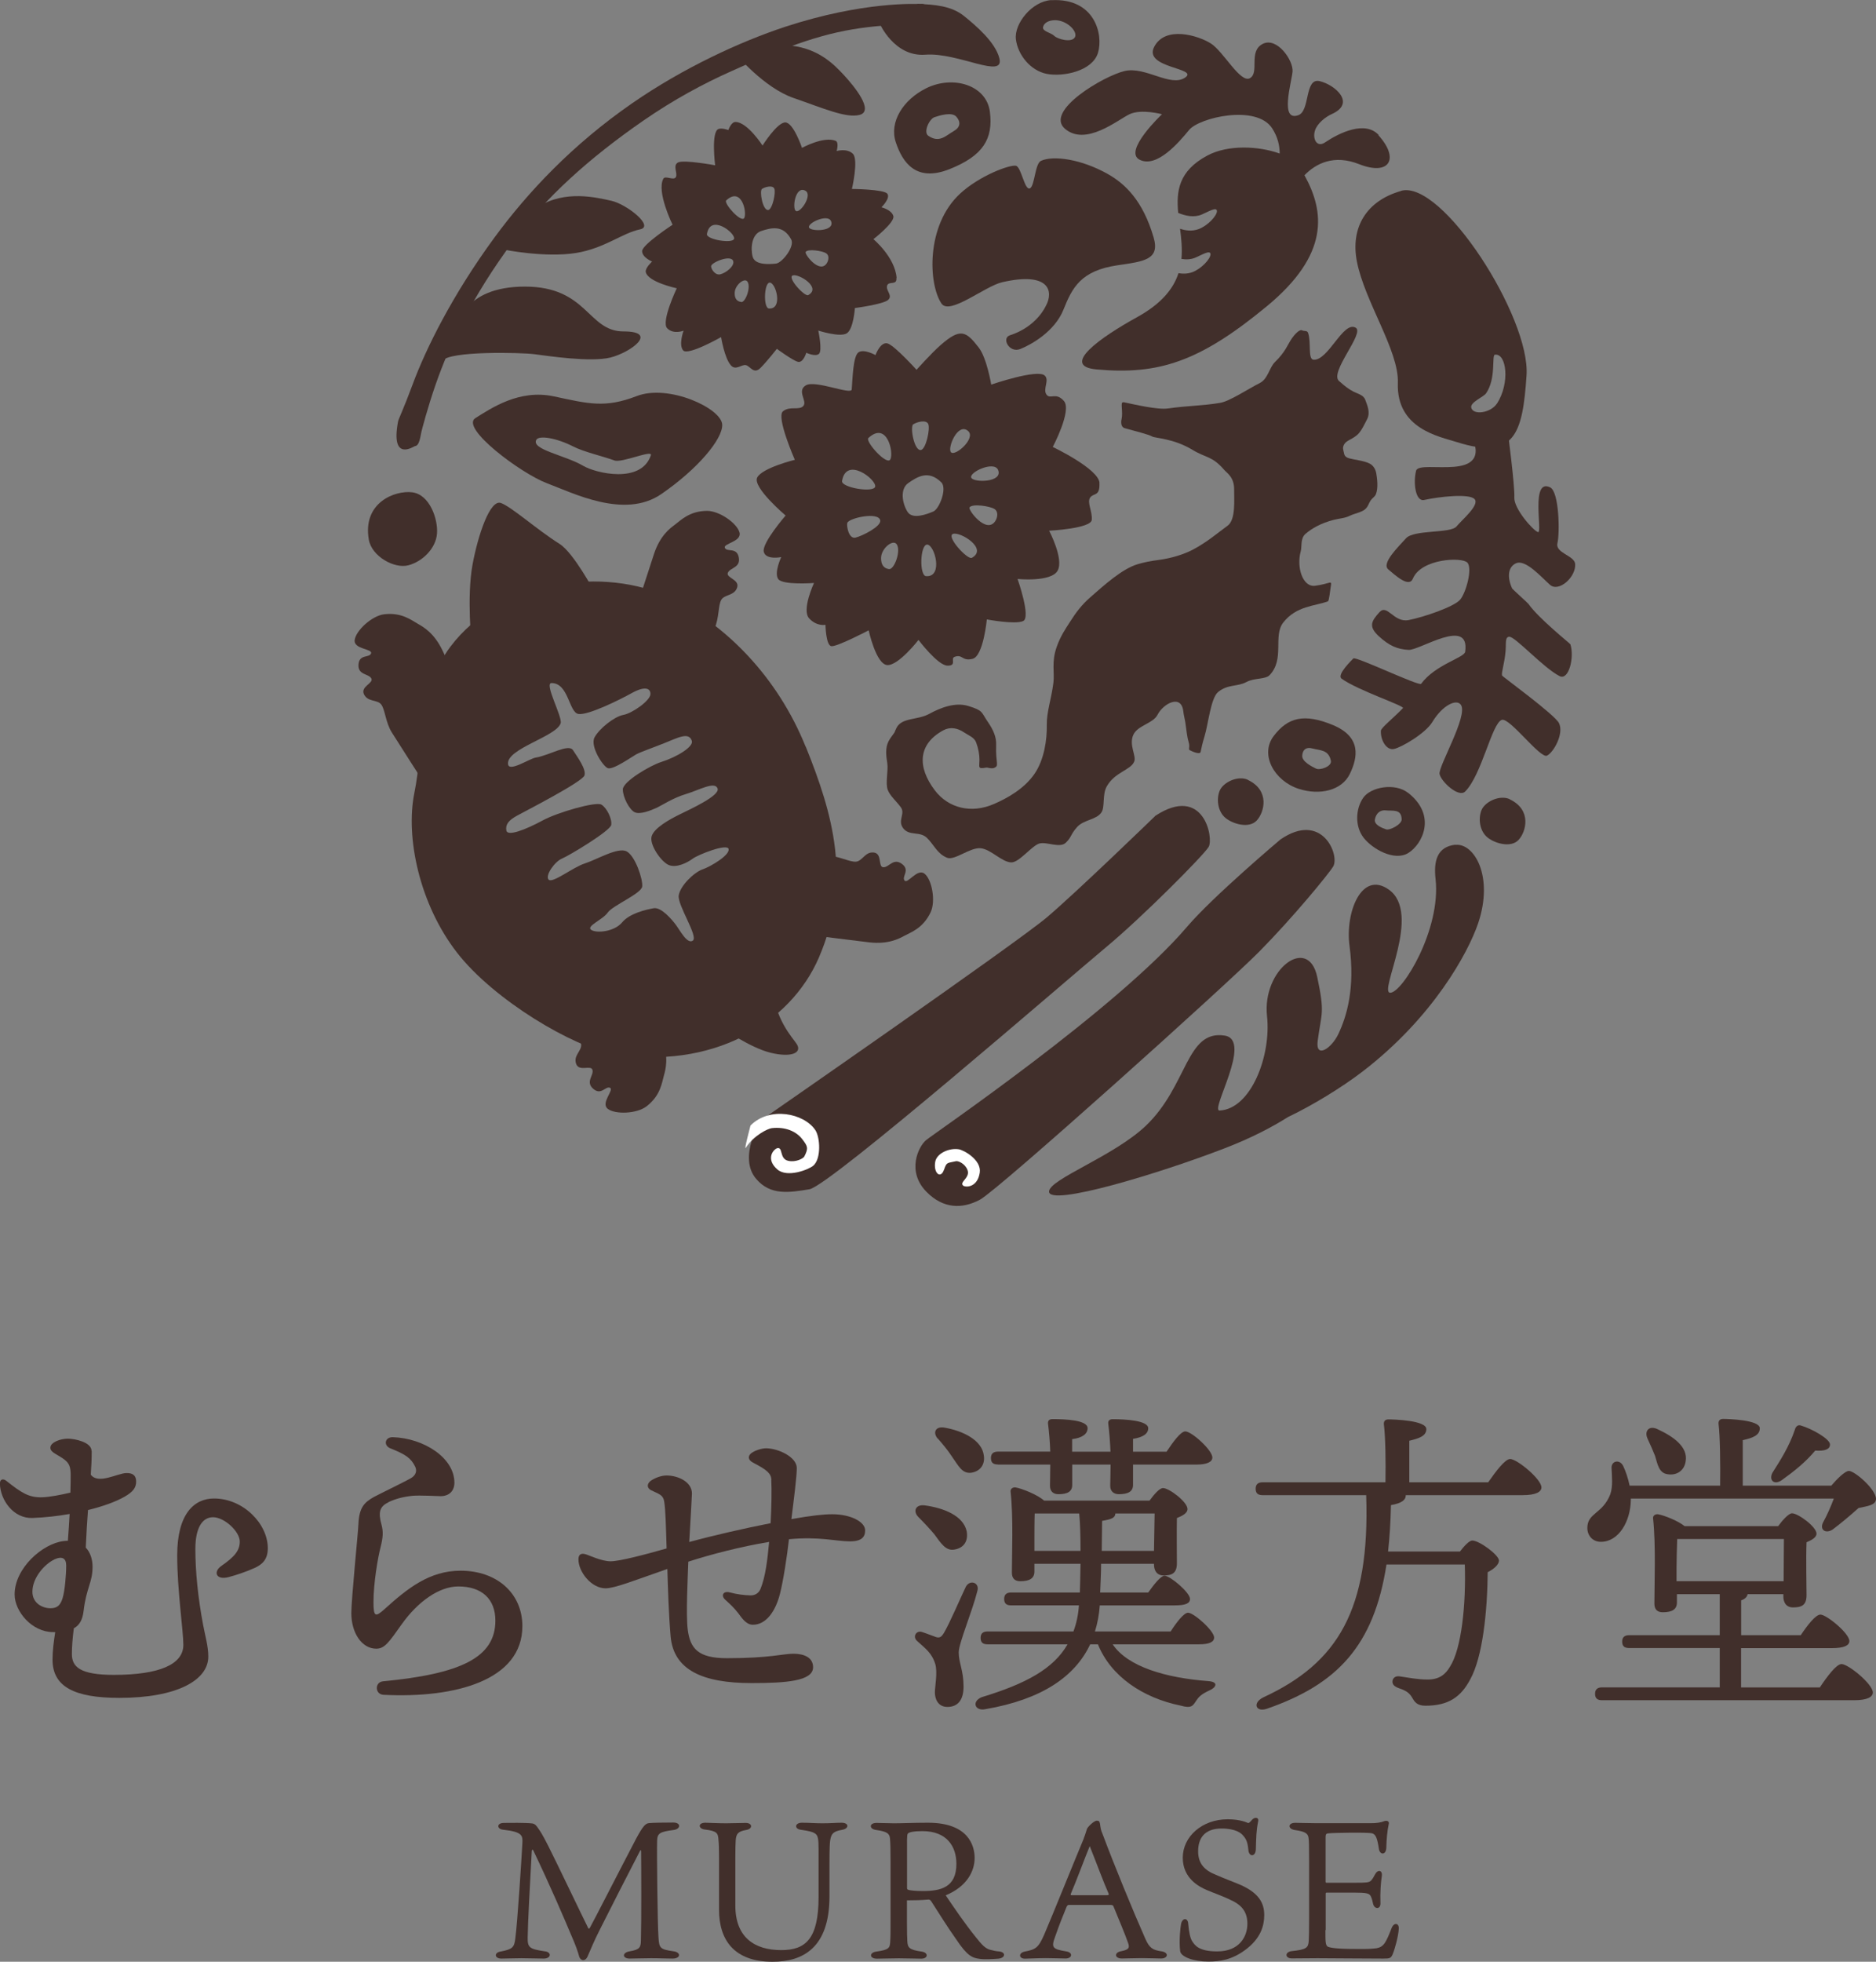 <?xml version="1.0" encoding="UTF-8"?><svg id="_レイヤー_2" xmlns="http://www.w3.org/2000/svg" viewBox="0 0 201.47 210.55"><rect x="0" y="0" width="201.47" height="210.55" fill="#808080" stroke="none"/><defs><style>.cls-1{fill:#fff;}.cls-2{fill:#412f2b;}</style></defs><g id="_レイヤー_1-2"><g><g><path class="cls-2" d="m9.85,155.72c0,.86-.04,1.68-.1,2.55.78,1.08,2.86-.14,3.8-.17.73-.02,1.05.27,1.07.86.02.68-.3,1.15-1.28,1.7-.92.52-2.29,1.02-3.89,1.41-.09,1.15-.17,2.46-.24,4.03.5.52.73,1.28.73,2.06,0,1.7-.67,2.24-.96,4.73h0c-.11.95-.44,1.54-1.05,1.87-.14,1.05-.21,2.02-.21,2.77,0,1.35.85,2.23,4.5,2.23,4.91,0,7.47-1.13,7.47-3.22,0-1.51-.66-5.86-.66-9.61,0-4.46,1.83-6.1,3.95-6.1,3.15,0,5.78,2.72,5.78,5.33,0,1.2-.57,1.73-1.38,2.11-.91.42-2.11.81-2.84,1-1.35.35-1.66-.58-.77-1.2,1.39-.97,1.98-1.63,1.98-2.62,0-1.08-1.66-2.61-2.87-2.61-1.13,0-1.9,1.1-1.9,3.41,0,2.45.29,5.26.83,8.13.22,1.19.56,2.3.56,3.42,0,2.52-3.34,4.43-9.55,4.43-4.82,0-7.18-1.19-7.18-4.11,0-.95.14-1.99.29-2.95h-.23c-2.26,0-4.13-2.21-4.13-4.04,0-2.82,3-5.47,5.27-5.73.16-.02.31-.03.45-.03.08-1.04.14-2,.19-2.88-1.29.23-2.65.38-4,.43-2.04.07-3.43-1.92-3.49-3.65-.02-.48.31-.63.68-.34,1.6,1.26,2.4,1.82,3.87,1.77.83-.03,2-.26,3.02-.5.02-.74.03-1.36.03-1.84,0-.94-.16-1.3-.65-1.69-.71-.56-1.53-.75-1.53-1.29,0-.59,1.09-.97,1.88-.97.73,0,2.54.37,2.54,1.31h0Zm-4.02,11.66c-.99.46-2.35,1.91-2.35,3.46,0,1.23,1.08,1.77,1.94,1.77.75,0,1.08-.35,1.31-1.11.23-.77.38-2.46.38-3.48,0-.76-.42-1.04-1.28-.65Z"/><path class="cls-2" d="m41.72,161.24c-.95.44-1.12,1.06-.75,2.4.2.74.17,1.36-.1,2.42-.28,1.07-.76,3.82-.76,5.88,0,1.61.2,1.65,1.19.76,2.46-2.22,4.82-4.12,8.16-4.12,3.92,0,6.64,2.44,6.64,5.95,0,5.81-7.2,7.76-14.92,7.37-.92-.05-.96-1.36-.04-1.45,8.25-.79,12.06-2.51,12.06-6.51,0-2.29-1.42-3.67-3.98-3.67-2.07,0-4.36,1.64-6.08,4.06-1.36,1.91-1.82,2.62-2.73,2.62-1.57,0-2.68-1.72-2.68-3.81,0-1.49.72-8.57.76-9.52.07-1.82.63-2.37,1.66-2.95.45-.25,3.51-1.73,4.01-2.04.51-.31.64-.77.43-1.21-.45-.93-1.03-1.32-2.66-1.97-.78-.31-.6-1.23.27-1.2,3.31.11,6.6,2.21,6.6,4.88,0,.9-.57,1.45-1.49,1.45-.19,0-2.25-.11-3-.04-.98.1-1.8.31-2.59.68h0Z"/><path class="cls-2" d="m82.85,158.83c-.05-.7-.48-1.07-1.98-1.85-.55-.29-.58-.7-.19-1.01.39-.3,1.12-.53,1.6-.53,1.35.02,3.27.95,3.29,2.1.01.86-.32,3.44-.58,5.5,2.18-.38,3.44-.52,4.39-.52,2.01,0,3.53.83,3.53,1.73,0,.69-.35,1.18-1.63,1.18-1.51,0-3.24-.54-6.55-.23-.22,1.94-.62,4.51-.97,5.87-.47,1.86-1.49,3.33-2.93,3.31-.74-.01-1.24-.84-1.51-1.19-.54-.69-.79-.9-1.44-1.5-.5-.46-.19-.97.5-.78.76.21,1.55.3,2.23.32.45,0,.86-.21,1.06-.69.55-1.33.75-3.17.93-5.05-3.04.5-6.27,1.34-8.68,2.12-.05,1.51-.27,5.73-.06,7.3.26,2.01,1.1,3.06,4.2,3.06,4.62,0,6.01-.48,7.15-.48s2.11.4,2.11,1.45c0,1.49-2.91,1.7-6.61,1.7-5.25,0-8.37-1.4-8.69-5.01-.2-2.3-.29-5.14-.35-7.24-3.57,1.25-5.67,2.08-6.64,2.08-1.52,0-2.91-1.76-2.91-3.11,0-.52.28-.69.76-.55h0c.38.1,1.7.76,2.7.76.94,0,3.66-.71,6.01-1.38-.08-2.48-.11-4.11-.26-5.04-.12-.73-.55-.78-1.41-1.21-.44-.22-.48-.66-.05-1h0c.49-.34,1.17-.58,1.71-.58,1.24,0,2.73.68,2.73,1.94,0,.3-.18,3.22-.29,5.2,2.6-.71,5.98-1.48,8.74-2.02.09-1.66.13-3.67.07-4.63h0Z"/><path class="cls-2" d="m102.96,177.35c0,1.11.52,1.94.52,3.67,0,1.49-.66,2.18-1.73,2.18s-1.35-.93-1.35-1.56.31-2.15.04-3.05c-.38-1.21-1.07-1.66-1.94-2.46-.55-.48-.07-1.18.52-.97.45.14,1.14.42,1.52.55.38.1.55,0,.83-.45.62-1.04,1.8-3.81,2.35-4.95.42-.8,1.49-.48,1.25.42-.55,2.21-2.01,5.64-2.01,6.61Zm-4.33-14.53c-.59-.59-.35-1.38.69-1.25,2.04.28,4.15,1.11,4.5,2.8.17,1-.28,1.77-1.32,1.94-.9.17-1.42-.62-2.15-1.63-.52-.62-1.14-1.28-1.73-1.87Zm2.08-8.41c-.55-.62-.28-1.38.76-1.18,1.97.35,4.01,1.35,4.19,3.01.14.97-.42,1.7-1.38,1.83-.97.1-1.35-.76-2.04-1.73-.45-.69-1-1.35-1.52-1.94Zm18.79,22.08c1.63,2.42,5.75,3.6,10.28,3.94,1.18.1.76.73.1,1-.9.42-1.14.69-1.42,1.11-.35.52-.48.86-1.66.52-4.08-.83-7.51-3.15-8.89-6.58h-.83c-1.63,3.46-5.19,5.92-11.25,6.96-1.11.24-1.52-.8-.42-1.28,4.78-1.45,7.72-3.05,9.24-5.68h-8.58c-.45,0-.76-.14-.76-.69,0-.52.31-.69.76-.69h9.21c.31-.83.52-1.76.59-2.8h-7.27c-.45,0-.76-.14-.76-.69,0-.52.31-.69.76-.69h7.37c.04-.9.04-1.97.07-3.08h-4.95v.83c0,.73-.52,1.04-1.52,1.04-.59,0-.9-.31-.9-.93,0-1.97.17-5.92-.14-8.69-.03-.28.21-.48.52-.45.66.1,2.42.8,3.08,1.42h11.32c.48-.66,1.07-1.35,1.45-1.35.66,0,2.63,1.49,2.63,2.25,0,.45-.55.73-1.14.97-.03,1.52,0,4.01,0,4.85,0,1.07-.52,1.31-1.42,1.31-.8,0-1.04-.62-1.04-1.18v-.07h-5.68c0,1.07-.07,2.15-.1,3.08h5.16c.62-.87,1.35-1.8,1.76-1.8.59,0,2.73,1.8,2.73,2.49,0,.48-.48.69-1.63.69h-8.06c-.07.97-.24,1.9-.52,2.8h8.13c.62-.97,1.42-2.01,1.87-2.01.62,0,2.8,1.94,2.8,2.66,0,.48-.52.73-1.63.73h-9.27Zm-12.32-19.31c-.45,0-.76-.14-.76-.69,0-.52.31-.69.76-.69h5.61c-.03-1.04-.14-2.21-.24-3.01-.03-.35.17-.48.48-.48,1.38,0,3.77.1,3.77.97,0,.59-.52,1.04-1.66,1.18v1.35h4.12c-.04-1.04-.14-2.21-.24-3.01-.04-.35.17-.48.48-.48,1.38,0,3.81.14,3.81.97,0,.59-.55.97-1.63,1.14v1.38h3.6c.69-1.04,1.52-2.18,2.01-2.18.69,0,2.91,2.01,2.91,2.8,0,.48-.59.76-1.7.76h-6.82v2.18c0,.73-.55,1-1.52,1-.55,0-.93-.31-.93-.9,0-.52.04-1.31.04-2.28h-4.12v2.18c0,.73-.52,1-1.49,1-.55,0-.9-.31-.9-.9,0-.52.03-1.31.03-2.28h-5.61Zm3.91,9.27h4.95c0-1.45-.03-2.87-.14-4.01h-4.78c-.03.76-.03,2.21-.03,2.73v1.28Zm12.84,0l.07-4.01h-4.22v.03c-.03.42-.38.59-1.42.76,0,.9-.04,2.01-.04,3.22h5.61Z"/><path class="cls-2" d="m159.83,159.08c.8-1.14,1.8-2.49,2.35-2.49.73,0,3.36,2.15,3.36,3.05,0,.48-.59.83-2.01.83h-12.56v.03c0,.45-.38.83-1.59,1.04-.04,1.8-.14,3.46-.31,4.98h7.72c.45-.59,1-1.18,1.32-1.18.76,0,2.87,1.56,2.87,2.15,0,.42-.52.9-1.21,1.25-.04,4.29-.55,9.1-1.87,11.49-1,1.9-2.35,2.84-4.81,2.84-.93,0-1.18-.42-1.45-.9-.38-.62-.8-.76-1.56-1.04-.48-.21-.59-.48-.52-.8.07-.24.28-.45.69-.42.97.14,1.97.35,3.08.35,1.31,0,1.94-.62,2.39-1.38,1.25-1.94,1.73-6.75,1.59-10.97h-8.41c-1.35,8.76-5.33,12.87-12.8,15.47-1.25.45-1.63-.62-.42-1.21,8-3.7,11.46-9.41,11.04-21.7h-11.11c-.45,0-.76-.14-.76-.69,0-.52.31-.69.76-.69h13.18c.04-2.15,0-4.88-.17-6.23-.03-.35.17-.52.48-.52.59,0,4.08.1,4.08,1.04,0,.73-.76,1-1.83,1.25v4.46h8.48Z"/><path class="cls-2" d="m196.66,159.46c.62-.73,1.49-1.59,1.9-1.59.62,0,2.91,1.97,2.91,3.01-.03.69-.93.76-1.87.97-.97.87-2.01,1.73-2.8,2.32-.76.48-1.42,0-1-.8.42-.76.83-1.7,1.14-2.53h-21.8v.14c-.03,2.28-1.28,4.5-3.22,4.5-.87,0-1.45-.66-1.45-1.49,0-1.63,1.63-1.49,2.46-3.6.31-.87.17-1.97.14-2.84-.03-.76.87-.97,1.25-.21.28.59.52,1.31.69,2.11h9.72c.03-2.32,0-5.26-.17-6.64-.03-.35.17-.52.48-.52.59,0,3.95.1,3.95,1,0,.76-.76,1.04-1.83,1.28v4.88h9.52Zm-1.21,21.63c.76-1.14,1.76-2.49,2.32-2.49.73,0,3.36,2.15,3.36,3.05,0,.48-.59.83-2.01.83h-27.06c-.45,0-.76-.14-.76-.69,0-.52.31-.69.76-.69h12.63v-4.22h-9.72c-.45,0-.76-.14-.76-.69,0-.52.31-.69.76-.69h9.72v-4.4h-4.6v.9c0,.73-.52,1.04-1.52,1.04-.59,0-.9-.31-.9-.93,0-2.01.17-6.33-.14-9.14-.04-.28.21-.48.52-.45.62.1,2.15.69,2.87,1.28h10.04c.48-.66,1.14-1.38,1.49-1.38.66,0,2.63,1.45,2.63,2.18,0,.42-.52.69-1.07.93-.07,1.66,0,4.74,0,5.68,0,1.07-.52,1.31-1.45,1.31-.8,0-1.04-.62-1.04-1.18v-.24h-3.84c-.04.28-.28.52-.69.66v3.74h6.4c.69-1.04,1.59-2.21,2.11-2.21.66,0,3.11,2.01,3.11,2.84,0,.48-.59.76-1.87.76h-9.76v4.22h8.48Zm-18.51-26.68c-.38-.8.14-1.49,1.11-1,1.63.76,3.25,1.87,2.98,3.43-.14.97-.93,1.56-1.97,1.38-.9-.14-1.04-1.04-1.32-1.97-.24-.59-.52-1.25-.8-1.83Zm3.12,15.3h11.49c0-1.42.03-3.36.03-4.53h-11.46c-.03.73-.07,2.49-.07,3.08v1.45Zm10.28-11.63c.83-1.31,1.8-2.8,2.42-4.64.07-.28.28-.55.62-.45,1.21.35,3.15,1.45,3.15,2.04,0,.52-.55.73-1.59.66-1,1.21-2.25,2.21-3.56,3.15-.8.59-1.45.07-1.04-.76Z"/></g><g><path class="cls-2" d="m53.85,210.21c-.78,0-.8-.67-.06-.76,1.26-.25,1.43-.44,1.55-1.39.23-1.68.67-8.55.76-10.23.04-.82.02-1.22-2.06-1.45-.69-.06-.74-.73.08-.73.55,0,2.29-.04,3.07.06.27.06.4.21.61.52.25.36.44.63,1.11,1.95.82,1.62,3.67,7.58,4.26,8.76.04.08.11.08.17-.02.36-.63,3.19-6.17,4.96-9.55.78-1.45,1.03-1.66,1.41-1.7.31-.04,1.74-.06,2.6-.06s.8.71.02.8c-1.45.19-1.74.34-1.76,1.15-.04,1.07.04,8.97.15,10.44.08,1.09.17,1.22,1.62,1.43.8.1.8.78-.13.78-.82,0-1.28-.04-2.27-.04-.82,0-1.97.04-2.31.04-.82,0-.84-.65,0-.78,1.11-.19,1.18-.44,1.2-1.18.06-1.99.04-7.94.02-9.55,0-.17-.06-.13-.1-.08-1.3,2.5-3,5.84-4.3,8.42-.69,1.36-.94,2.02-1.32,2.88-.25.63-.76.55-.92.1-.15-.55-.36-1.18-.9-2.41-.69-1.64-2.23-5.25-4.05-9.03-.04-.08-.13-.08-.15.06-.19,3.49-.42,7.66-.44,9.28-.02,1.11.17,1.26,1.83,1.51.74.06.74.78-.13.78-.63,0-1.45-.04-2.39-.04-.71,0-1.7.04-2.1.04Z"/><path class="cls-2" d="m89.08,203.54c0,5.54-2.88,7.01-6.11,7.01-4.16,0-5.75-2.37-5.75-5.58v-5.61c0-.86-.02-1.55-.06-1.87-.04-.76-.17-.97-1.45-1.13-.74-.08-.78-.73.04-.73.25,0,1.36.06,2.23.06s1.43-.04,2.1-.04c.76,0,.78.65.04.76-.84.15-1.05.38-1.11,1.09-.02.29-.04.99-.04,1.87v5.14c0,3.44,2.08,4.79,4.93,4.79,2.62,0,4.01-1.2,4.01-5.71v-5.08c0-1.18-.06-1.57-.44-1.76-.27-.17-.69-.25-1.43-.36-.76-.08-.71-.76.08-.76.9,0,1.32.06,2.2.06.95,0,1.45-.06,2.06-.06.82,0,.82.63.06.76-.97.17-1.16.42-1.28,1.11-.04.25-.08.69-.08,2.54v3.51Z"/><path class="cls-2" d="m97.4,203.96v2.31c0,1.07.02,1.78.04,2.06.04.69.17.94,1.55,1.13.73.1.71.76-.06.76-.63,0-1.36-.04-2.41-.04-.95,0-1.64.04-2.33.04-.86,0-.84-.67-.08-.76,1.39-.19,1.45-.42,1.49-1.03.04-.55.04-1.11.04-2.41v-6.21c0-1.55-.02-1.93-.06-2.48s-.34-.76-1.47-.92c-.8-.1-.78-.76.02-.76.42,0,1.36.04,1.87.04,1.05,0,2.06-.06,3.67-.06,4.35,0,5,2.48,5,3.78,0,1.41-.82,3.07-3.11,4.01,1.01,1.49,2.02,2.98,3.25,4.51.63.8,1.01,1.18,1.47,1.32.4.1.65.17.99.19.78.06.73.71-.06.78-.52.04-1.49.1-1.99.02-.78-.1-1.32-.27-2.56-2.14-.92-1.3-1.7-2.56-2.62-3.99-.13-.21-.21-.25-.4-.23-.65.06-1.49.08-2.23.08Zm.15-1.13c.17.06.74.13,1.55.13,1.93,0,3.61-.38,3.61-2.92,0-1.83-.99-3.51-3.65-3.51-.86,0-1.45.1-1.57.27-.11.19-.08.59-.08,2.9v2.92c0,.13.02.17.15.21Z"/><path class="cls-2" d="m116.38,197.32c.19-.46.29-.86.34-.99.04-.21.76-.92,1.07-.92.21,0,.29.06.34.31.06.42.08.69.29,1.15,1.2,3.21,3.25,8.21,4.58,11.21.44.99.78,1.2,1.66,1.34.92.1.8.78.04.78-.48,0-1.28-.04-2.1-.04-.67,0-1.68.04-2.12.04-.8,0-.84-.65-.08-.78.86-.17.92-.38.76-.86-.29-.86-1.05-2.65-1.55-3.88-.06-.19-.13-.23-.42-.23h-4.41c-.1,0-.17.08-.23.19-.34.82-.78,1.91-1.24,3.23-.42,1.15-.31,1.32,1.2,1.57.73.1.67.76-.08.76-.61,0-1.18-.04-2.1-.04s-1.95.06-2.25.06c-.67,0-.73-.61-.04-.76,1.16-.23,1.47-.36,2.12-1.87.9-2.1,3.32-8.1,4.24-10.29Zm-1.39,5.96c-.02.1,0,.13.13.13h3.74c.25,0,.23-.08.19-.19-.57-1.28-1.18-2.98-2.02-5.08-.4.94-1.51,3.93-2.04,5.14Z"/><path class="cls-2" d="m133.69,209.31c-1.41,1.03-2.67,1.22-3.93,1.22-1.55,0-2.96-.5-3.02-1.13-.13-1.09.02-2.52.1-2.92.15-.67.71-.65.76-.06.08.9.21,1.62.46,1.97s.63,1.05,2.67,1.05c2.39,0,3.23-1.62,3.23-2.96,0-1.15-.48-1.97-1.76-2.54-.82-.42-2-.82-2.56-1.07-.86-.36-2.62-1.26-2.62-3.49s2.04-4.12,4.83-4.12c1.37,0,2.08.36,2.18.4.06.02.17-.04.38-.29.29-.38.8-.36.71.1-.21,1.05-.21,1.68-.25,3-.02.82-.71.86-.8.13-.08-.86-.21-1.22-.63-1.66-.13-.15-.69-.69-2.25-.69-1.87,0-2.52,1.09-2.52,2.44s.71,2.06,1.93,2.54c.92.4,1.55.63,2.31.94,2.29.92,2.86,2.08,2.86,3.36,0,1.09-.32,2.5-2.08,3.78Z"/><path class="cls-2" d="m142.34,207.15c0,1.26,0,1.6.25,1.78.4.19,1.64.27,3.97.25.61,0,1.13-.06,1.28-.08.78-.15,1.01-.63,1.6-2.14.25-.67.82-.57.78.04-.04.8-.42,2.18-.65,2.73-.19.44-.29.48-1.03.48-2.33,0-5.48-.04-7.05-.04-.71,0-2.33.02-2.75.02-.76,0-.78-.69-.02-.78,1.6-.17,1.78-.36,1.83-1.11.02-.44.04-1.03.04-2.41v-6.07c0-1.91-.02-2.25-.06-2.56-.06-.5-.4-.69-1.43-.84-.82-.1-.82-.78,0-.78.65,0,1.28.04,2.31.04h5.79c.61,0,1.07-.06,1.49-.23.32-.08.55.04.44.38-.15.69-.23,1.64-.25,2.48-.02.82-.71.8-.8.1-.17-1.13-.34-1.53-.71-1.64-.46-.13-4.24-.06-4.72,0-.21.02-.29.08-.29.4v4.77c0,.1.02.13.11.13h3.09c1.18,0,1.47-.02,1.68-.23.21-.23.29-.42.42-.65.29-.57.82-.5.74.15-.11.71-.19,1.76-.15,2.86.06.76-.63.73-.78.17-.08-.27-.11-.59-.27-.88-.17-.27-.4-.36-1.76-.36h-2.96c-.08,0-.11.06-.11.1v3.93Z"/></g><path class="cls-1" d="m101.57,123.74c.3-.86.33-.69,1.26-.91.23-.06.96.25,1.23.92.33.85-.98,1.32-.41,1.69.47.2,1.51,0,1.72-1.42.19-1.33-1.69-2.39-2.23-2.47-1.01-.16-2.32.42-2.49,1.31-.22,1.2.57,1.87.92.87Z"/><g><path class="cls-2" d="m54.11,26.79s4.43.9,7.76.36c3.07-.5,4.95-2.14,6.86-2.53,1.6-.32-1.44-2.71-3.07-3.07s-4.95-1.18-7.84.63"/><path class="cls-2" d="m49.15,35.09s.48-4.33,7.22-4.33,6.74,4.81,10.59,4.81.75,2.26-1.39,2.8c-2.15.54-6.79-.18-8.22-.36s-9.12-.36-9.83.72.05-1.74,1.63-3.64Z"/><path class="cls-2" d="m68.38,42.51c-3.42,1.32-5.19.82-8.91.03-3.72-.79-6.72,1.28-8.41,2.33-1.69,1.05,4.93,5.97,7.69,7,2.76,1.03,8.31,3.87,12.25,1.17s6.63-5.93,6.56-7.47c-.08-1.75-5.76-4.38-9.18-3.06Zm-5.74,7.49c-1.92-1.14-5.64-1.75-5.04-2.8.28-.49,2.11-.22,3.96.72,1.15.59,3.13,1.03,4.43,1.5.79.29,4.12-1.19,3.91-.56-1.04,3.11-5.94,1.92-7.26,1.14Z"/><path class="cls-2" d="m150.48,20.49c-3.77,1.06-5.46,3.96-4.76,7.57.84,4.32,4.53,9.59,4.4,13.03-.18,4.93,4.44,5.76,6.34,6.36,6.22,1.97,7.06-.92,7.48-7.15.43-6.23-9.07-21.05-13.48-19.82Zm10.29,22.81c-.67,1.04-2.59,1.3-2.77.44-.12-.57,1.33-1.14,1.59-1.52,1.11-1.59.59-4.1.95-4.15,1.26-.18,1.64,3.04.23,5.24Z"/><path class="cls-2" d="m137.52,90.09s-7.24,6.1-10.03,9.37c-7.54,8.84-27.22,22.22-28.04,22.91s-2.12,3.36.06,5.56c1.79,1.81,3.82,1.85,5.73.83,1.95-1.04,26.39-22.98,29.99-26.62,3.6-3.64,7.48-8.36,7.95-9.15.71-1.2-1.18-5.96-5.66-2.9Z"/><g><path class="cls-2" d="m124.07,87.57s-8.34,8.08-11.61,10.86c-3.27,2.78-30.75,21.81-30.75,21.81,0,0-2.51,3.94-.5,6.29,1.53,1.8,3.54,1.47,5.72,1.11s27.88-22.68,31.82-25.95c3.94-3.27,10.49-9.87,11.05-10.79s-.51-6.75-5.73-3.34Z"/><path class="cls-1" d="m80.6,120.79s-.73,2.75-.51,2.4c.87-1.35,2.4-2.07,2.8-2.11,1.42-.16,2.61.32,3.28,1.2.57.75.67.94.21,1.84-.11.22-.92.65-1.72.47-1.02-.22-.51-1.59-1.25-1.34-.52.27-1.09,1.25.07,2.26,1.08.94,3.4,0,3.86-.4.87-.75.74-3.04.22-3.82-1.22-1.81-4.89-2.57-6.95-.5Z"/></g><path class="cls-1" d="m101.38,125.55c.3-.87.33-.69,1.28-.92.23-.06.98.25,1.24.94.34.86-.99,1.33-.42,1.71.48.2,1.53,0,1.74-1.43.2-1.35-1.71-2.42-2.26-2.5-1.03-.16-2.35.43-2.52,1.33-.22,1.22.58,1.9.93.88Z"/><path class="cls-2" d="m134.03,83.7c-1.07-.51-2.7.26-3.06,1.2s-.16,2.22.63,2.88,2.53,1.17,3.36.29c.83-.89,1.44-3.23-.94-4.36Z"/><path class="cls-2" d="m162.15,85.78c-1.07-.51-2.7.26-3.06,1.2s-.16,2.22.63,2.88,2.53,1.17,3.36.29c.83-.89,1.44-3.23-.94-4.36Z"/><path class="cls-2" d="m39.61,57.93c.32,1.79,2.74,3.14,4.25,2.74s2.94-1.8,3.07-3.38c.13-1.58-.79-4.21-2.65-4.45-1.87-.24-5.37,1.11-4.67,5.09Z"/><g><g><path class="cls-2" d="m50.66,69.26s-.56-5.17.09-8.68c.59-3.17,1.88-7.04,3.06-6.59s3.79,2.81,6.29,4.39c1.52.96,3.8,5.25,3.8,5.25,0,0-6.21,1.22-7.55,1.64s-5.67,4-5.67,4Z"/><path class="cls-2" d="m68.52,64.76s1.17-3.68,1.72-5.32c.64-1.92,1.67-2.71,2.23-3.12.65-.48,1.57-1.48,3.47-1.49,1.33,0,3.23,1.34,3.48,2.33s-1.81,1.17-1.57,1.65,1.27-.11,1.49,1.01-.93,1.09-1.17,1.65,1.29.71.99,1.6-1.35.71-1.7,1.31-.21,1.95-.74,3.11l-.53,1.16s-6.13-2.88-7.69-3.9Z"/><path class="cls-2" d="m49.89,74.83s-1.63-3.5-2.39-5.06c-.88-1.82-2.01-2.47-2.61-2.81-.7-.39-1.75-1.26-3.64-1.03-1.32.16-3.03,1.75-3.16,2.76s1.95.93,1.76,1.44-1.27.05-1.35,1.19,1.06.96,1.37,1.48-1.19.87-.78,1.72c.41.85,1.43.54,1.85,1.09.42.55.46,1.91,1.13,2.99s3.49,5.46,3.49,5.46c0,0,2.89-8.01,4.31-9.22Z"/><path class="cls-2" d="m87.8,100.45s3.83.49,5.55.69c2.01.23,3.16-.37,3.77-.7.71-.39,2-.8,2.82-2.52.57-1.2.15-3.5-.64-4.14s-1.83,1.15-2.16.72.64-1.1-.28-1.78c-.92-.68-1.38.38-1.99.36-.61-.02-.09-1.47-1.03-1.58s-1.22.92-1.91.98c-.69.06-1.86-.63-3.13-.65h-1.27s.02,6.76.28,8.61Z"/><path class="cls-2" d="m69.28,106.33s1.31,3.63,1.88,5.27c.66,1.92.33,3.17.14,3.83-.22.77-.35,2.13-1.85,3.3-1.05.82-3.38.9-4.18.28-.8-.63.72-2.04.24-2.26s-.94.86-1.8.11c-.86-.75.07-1.43-.08-2.02-.15-.59-1.46.23-1.76-.67-.31-.9.63-1.39.54-2.08-.09-.69-1.02-1.68-1.31-2.92-.29-1.24-1.48-4.7-1.48-4.7,0,0,7.81,2,9.67,1.86Z"/></g><path class="cls-2" d="m77.61,110.38s3.82-1.52,5.25-4.94c.28,4,2.3,5.95,2.72,6.64.57.93-.61,1.45-2.82.91s-5.15-2.62-5.15-2.62Z"/><path class="cls-2" d="m86.52,80.14c-3.02-7.5-8.59-13.11-14.51-15.97-7.02-3.39-18.18-2.01-23.65,5.25-3.25,4.31-2.89,10.88-3.86,15.68-.97,4.8.56,11.96,4.57,17.13,4.01,5.17,12.59,10.17,16.72,10.87,10.6,1.79,19.06-3.17,22.15-10.32,3.58-8.31,1.51-15.4-1.41-22.65Zm-11.06,13.16c-.95.34-2.42,1.78-2.57,2.81s2.12,4.39,1.52,4.84c-.59.44-1.38-1.09-1.82-1.68-.44-.59-1.58-1.94-2.4-1.79s-2.57.54-3.39,1.53c-.83.99-2.74,1.18-3.31.79-.58-.4,1.24-1.08,1.77-1.85.53-.77,3.63-2.04,3.71-2.81.08-.77-.74-3.26-1.67-3.76s-3.22.89-4.49,1.29-3.47,2.17-3.89,1.74c-.41-.43.65-1.94,1.43-2.26s5.18-2.97,5.29-3.61c.11-.65-.47-1.83-1.05-2.18-.58-.36-4.72.83-6.32,1.7-1.87,1.01-3.77,1.73-3.89,1.08-.12-.65.25-1.11,1.17-1.61.92-.5,7.02-3.63,7.22-4.31s-.75-1.95-1.23-2.7c-.47-.75-2.56.56-4.01.79-.67.11-2.86,1.59-2.97.71-.22-1.66,5.18-2.95,5.65-4.39.22-.67-1.81-4.32-.98-4.32,1.85,0,1.86,3.18,2.9,3.32,1.03.15,4.36-1.49,5.73-2.25,1.37-.76,2.03-.54,1.99.14-.04.68-1.93,2.03-2.91,2.21-.98.18-2.59,1.48-3.09,2.41-.5.93.86,3.06,1.41,3.3.55.24,2.61-1.23,3.07-1.48.46-.25,1.79-.71,3.01-1.2,1.46-.58,2.64-1.24,2.96-.24.19.61-1.52,1.7-3.31,2.27-1.14.36-4.09,2.08-4.1,2.93-.01.84.71,2.2,1.28,2.46s1.68-.18,2.3-.46,1.77-1.07,3.2-1.5c1.43-.43,3.07-1.39,3.39-.61s-2.99,2.26-4.07,2.8c-1.08.53-2.71,1.43-3,2.32-.29.89.99,2.74,1.81,3.1s2-.23,2.59-.67c.59-.44,3.74-1.68,3.86-1.03.12.65-1.86,1.84-2.8,2.18Z"/></g><path class="cls-2" d="m44.56,47.88c-.08,0-2.65,1.81-1.81-2.65.04-.24.6-1.36,1.56-3.96,1.42-3.84,4.29-9.64,8.78-15.76,3.61-4.92,8.43-10.02,14.79-14.42,5.52-3.82,11.64-6.63,16.43-8.21C92.74.12,98.39.43,98.84.43c.6-.11,1.11.5,1.11,1.11s-.5,1.11-1.11,1.11c-.04,0-4.37-.2-8.91.82-4.54,1.01-9.27,3.23-11.34,4.15-3.06,1.36-6.26,3.09-9.46,5.3-5.91,4.08-10.54,8.29-13.99,12.93-4.58,6.15-6.93,11.36-8.31,15.29-.91,2.59-1.56,5.13-1.57,5.19-.12.51-.21,1.55-.72,1.55Z"/><path class="cls-2" d="m79.04,5.82s3,3.6,6.19,4.7,5.64,2.19,7.09,1.81c1.58-.42-.55-3.04-1.68-4.26s-2.92-3.07-6.32-3.22"/><path class="cls-2" d="m94.45,2.48s1.57,3.65,4.93,3.39c3.52-.27,8.56,2.71,7.94.36-.45-1.72-2.51-3.48-3.79-4.51-1.37-1.11-3.21-1.23-4.97-1.3"/><path class="cls-2" d="m143.15,77.82c-3.09-1.28-4.84-.83-6.36,1.17-1.52,1.99.05,4.83,2.7,5.68,2.25.72,4.61.17,5.47-1.6.86-1.77,1.27-3.97-1.81-5.25Zm-1.82,4.67c-.44-.21-1.51-.75-1.48-1.37.03-.62.39-.99,1.13-.78.73.21,1.72.09,1.95,1.33.11.58-1.16,1.04-1.6.82Z"/><path class="cls-2" d="m106.31,12.01c-.36-2.89-3.97-3.97-6.86-2.53-2.46,1.23-3.97,3.61-3.25,5.78.72,2.17,2.17,4.33,5.78,2.89,3.61-1.44,4.69-3.25,4.33-6.14Zm-3.91,2.08c-.78.42-1.5,1.32-2.71.48-.56-.39.12-1.81.66-1.99s1.87-.6,2.35-.06c.48.54.48,1.14-.3,1.56Z"/><path class="cls-2" d="m112.92.01c-2.09.11-4.02,2.54-3.82,4.2s1.55,3.37,3.32,3.72c1.78.34,4.91-.3,5.5-2.27.59-1.97-.36-5.89-5-5.64Zm2.53,3.96c-.3.66-1.87.24-2.23-.12s-1.32-.48-1.2-.96c.12-.48.66-.7,1.2-.72,1.26-.06,2.53,1.14,2.23,1.81Z"/><path class="cls-2" d="m157.95,46.56c2.65,5.45-5.54,2.68-5.87,3.96s-.07,3.35.87,3.14c1.56-.35,4.85-.72,5.41-.09.56.63-1.31,2.18-1.95,2.94-.64.76-4.56.32-5.41,1.26s-2.67,2.7-1.91,3.34,2.22,2,2.64,1c.9-2.17,5.3-2.35,5.86-1.72s-.14,3.21-.78,3.97-3.92,1.88-5.53,2.19c-1.61.31-2.29-1.78-3.14-.84s-1.21,1.52-.07,2.57,2.01,1.4,3.2,1.47c1.19.07,6.62-3.59,6.08.2-.09.65-3.19,1.36-4.73,3.44-.22.29-7.05-2.99-7.28-2.72-.07.09-1.84,1.75-1.26,2.17,1.72,1.25,6.81,2.93,6.59,3.16-1.01,1.05-2.35,2.11-2.37,2.42-.06.99.58,2.12,1.38,1.97s3.4-1.67,4.14-2.89c1.1-1.83,2.63-2.54,3.08-1.84.77,1.18-2.45,6.61-2.3,7.41s2.04,2.58,2.75,1.88c1.79-1.79,2.87-7.36,3.94-7.69.85-.26,4.13,4.2,4.85,3.84s1.83-2.36,1.29-3.48c-.43-.91-6.09-5.01-6.12-5.12-.09-.33.27-1.29.38-2.63.07-.84-.08-1.48.38-1.53.62-.07,3.68,3.35,5.43,4.23.97.48,1.6-2,1.15-3.42-.03-.08-3.44-2.8-4.5-4.33-.08-.11-1.73-1.59-1.76-1.67-.53-1.16-.47-2.28.41-2.69,1.02-.47,2.7,1.45,3.65,2.3.95.85,2.83-.84,2.71-2.24-.08-.91-2.16-1.15-1.9-2.23s.19-5.5-.78-5.98c-2.14-1.05-.79,4.96-1.31,4.8s-2.61-2.53-2.54-3.72-.72-7.22-.72-7.22"/><path class="cls-2" d="m148.07,14.5c-1.45-1.59-4.22-.26-5.78.79-.85.58-1.36-.36-1.07-1.28.24-.77,1.14-1.47,1.81-1.77,2.61-1.17.35-3.13-1.3-3.53-1.65-.4-1.01,3.18-2.29,3.65-2.02.74-.75-3.46-.63-4.66.12-1.2-1.68-3.79-3.22-2.98s-.31,3.04-1.34,3.66c-1.03.62-2.85-2.86-4.22-3.72-1.37-.86-4.89-1.93-6.08.37s4.87,2.25,3.32,3.3c-1.56,1.06-4.25-1.22-6.48-.71s-8.65,4.29-6.42,6.2,5.66-.95,6.93-1.56c1.27-.6,3.49,0,3.49,0,0,0-4.23,3.98-2.39,4.89s4.2-1.86,5.3-3.2c1.1-1.34,7.24-2.77,8.92-.18.62.95.81,1.9.81,2.71-2.23-.81-5.55-.98-7.78.22-3.08,1.65-3.34,3.81-3.12,6.15.77.32,1.7.53,2.54.17.67-.28,1.59-.86,1.62-.38.03.49-.98,1.59-1.97,1.95-.71.26-1.41.16-1.99-.04.14,1.06.25,2.15.15,3.24.5.08,1.02.07,1.5-.14.67-.28,1.59-.86,1.62-.38.03.49-.98,1.59-1.97,1.95-.51.18-1.01.18-1.47.1-.53,1.64-1.78,3.25-4.46,4.73-3.85,2.12-8.31,5.24-4.33,5.6,6.63.6,11.04-.8,18.28-6.78,6.74-5.56,6.22-10.13,4.04-14.06,1.23-1.27,3.17-2.26,5.87-1.19,3.26,1.29,4.37-.58,2.07-3.11Z"/><path class="cls-2" d="m151.21,85.09c-1.41-1.1-4.02-.63-4.82.55-.81,1.18-.9,3.04.05,4.27.95,1.22,3.33,2.57,4.82,1.63,1.49-.94,3.08-4-.04-6.45Zm-2.36,3.92c-.39-.13-1.33-.48-1.19-1.09.13-.61.54-1.03,1.21-.94.67.08,1.64-.2,1.66.97,0,.54-1.29,1.2-1.68,1.06Z"/><path class="cls-2" d="m156.3,90.66c-1.97.22-2.35,1.75-2.13,3.69.6,5.41-3.56,12.2-4.87,12.2s3.5-8.56-.19-11.1c-2.91-2.01-4.66,2.51-4.18,6.07.6,4.54-.28,7.51-1.2,9.46-.74,1.56-2.47,2.69-2.22.74.41-3.12.79-2.91-.05-6.87-.96-4.53-5.94-.81-5.39,4.22.46,4.2-1.7,9.95-5.09,10.12-1.07.05,3.58-7.56.55-8.04-4.16-.66-3.96,5.38-8.48,9.68-3.45,3.28-10.39,5.74-10.39,7.06,0,1.64,11.79-1.92,18.87-4.65,2.83-1.09,5.05-2.25,6.79-3.35,2.57-1.22,5.75-3.15,8.03-4.9,7.55-5.8,11.31-12.72,12.39-15.89,1.72-5.09-.46-8.64-2.43-8.42Z"/><path class="cls-2" d="m120.64,43.16c1.22.26,3.71.84,4.79.68,2.19-.31,3.69-.28,5.59-.6,1.04-.17,2.97-1.47,4.29-2.14.86-.44,1.01-1.66,1.61-2.24,1.16-1.13,1.32-1.82,1.83-2.56.26-.38.81-.98,1.07-.85s.56-.01.66.28c.36,1.05-.05,2.84.59,2.88,1.59.1,3.18-4.2,4.52-3.44,1.01.57-2.85,4.78-1.79,5.72.64.57,1.04.88,1.59,1.16.42.21,1.05.35,1.23.86.2.55.58,1.35.2,2.08-.21.4-.59,1.23-.98,1.61-.57.55-1.18.63-1.46,1.05-.26.4-.1.69-.06.91.06.35.17.53.65.65.28.07.61.13.93.19.45.09.9.19,1.24.38.3.17.58.53.66,1.01.09.52.24,1.58-.04,2.26-.11.27-.38.4-.56.66-.22.32-.26.66-.6.95-.35.32-1.17.46-1.67.71s-1.03.26-1.67.42c-1.39.35-2.39.93-3.06,1.51-.57.51-.36,1.33-.51,1.88-.47,1.68.2,3.87,1.55,3.69,1.68-.22,1.81-.7,1.67.12-.07.41-.17,1.5-.3,1.55-1.38.52-3.39.47-4.8,2.28-1.12,1.44.19,3.91-1.46,5.64-.46.48-1.64.28-2.49.74-.99.53-1.98.21-3.04,1.07-.79.64-1.07,3.49-1.45,4.72-.25.83-.33,1.22-.43,1.71-.07.33-.92-.05-1.16-.18-.2-.11.04-.33-.12-.84s-.23-1.19-.37-2.19c-.05-.32-.17-.76-.21-1.14-.21-1.9-2.16-.83-2.77.37-.48.94-2.14,1.13-2.6,2.15-.5,1.12.37,2.27.09,2.89-.4.91-2.07,1.1-2.94,2.64-.5.88-.18,2.2-.57,2.79-.55.82-1.91.77-2.63,1.59s-.55,1.03-1.19,1.66c-.64.63-2.05-.12-2.84.09s-2.17,2.04-3.01,2.03c-1.04-.02-2.18-1.41-3.31-1.52-1.13-.11-2.79,1.35-3.6,1.02-1.07-.43-1.41-1.41-2.17-2.14s-1.87-.17-2.53-1.01.25-1.57-.27-2.27c-.52-.71-1.13-1.18-1.4-1.86-.27-.69.07-2.1-.05-2.86-.12-.76-.24-1.63.13-2.35.12-.23.36-.58.64-.95.07-.17.14-.34.22-.5.56-1.12,2.26-.82,3.49-1.49s2.81-1.3,4.25-.85c1.6.5,1.33.63,2.08,1.72.58.84.91,1.61.88,2.44-.07,2.04.37,2.23-.22,2.48-.15.06-.39.05-.75-.04-.07-.02-.3.06-.6.06-.36,0-.22-.33-.22-.89s-.12-1.23-.36-1.87c-.21-.55-.77-.72-1.29-1.07-.7-.47-1.48-.63-2.23-.23-2.71,1.47-2.84,3.91-.91,6.45,1.42,1.87,3.87,2.55,6.37,1.45,1.31-.57,3.21-1.58,4.34-3.24,1.02-1.5,1.34-3.6,1.31-5.24-.03-1.35.5-2.83.71-4.52.14-1.12-.23-2.22.36-3.87.4-1.14.96-1.95,1.43-2.68.64-1.01,1.24-1.81,2.2-2.65,1.42-1.24,3.39-3.04,5.07-3.53.71-.21,1.44-.35,2.16-.44,1.43-.18,2.82-.62,3.76-1.12,1.55-.82,2.68-1.81,3.73-2.57.9-.65.68-2.87.7-3.85.02-1.36-.77-1.79-1.07-2.14-1.3-1.51-1.94-1.26-3.39-2.14-2.06-1.25-4.02-1.25-4.34-1.44-.4-.23-1.73-.55-2.97-.9-.41-.12-.39-.68-.32-.97.18-.75-.16-1.85.15-1.79Z"/><path class="cls-2" d="m112.32,32.82s-.94,2.23-3.87,3.17c-.92.3-.06,1.94,1.12,1.47s3.7-1.88,4.64-4.23,1.85-4.18,5.81-4.76c2.82-.41,4.58-.59,3.87-2.99-1.15-3.94-3.05-5.75-4.93-6.81-2.81-1.58-5.82-2.02-7.16-1.41-.65.29-.67,2.63-1.17,2.94-.59.35-.94-2.29-1.53-2.41-.67-.13-3.88,1.05-5.99,2.99-3.7,3.41-3.41,9.73-2,11.8.88,1.29,4.65-1.86,6.52-2.29,5.11-1.17,5.52,1,4.7,2.52Z"/><path class="cls-2" d="m118.08,51.84c-.08-1.52-5.02-3.87-5.02-3.87,0,0,2.08-3.92,1.2-4.93s-1.47-.12-1.88-.7c-.41-.59.35-1.53-.18-2.03-.78-.74-5.75.97-5.75.97,0,0-.47-2.87-1.35-3.99-1.35-1.73-1.94-2.14-4.1-.24-1,.88-2.57,2.64-2.57,2.64,0,0-2.3-2.54-3.08-2.82-.78-.27-1.33,1.24-1.33,1.24,0,0-1.25-.7-1.83-.29-.58.41-.63,2.84-.72,3.98-.05.62-3.93-1.05-4.93-.44-1,.61.18,1.67-.26,2.2-.44.53-1.46-.03-2.2.59s1.28,5.2,1.28,5.2c0,0-3.5.86-4.04,1.9-.54,1.04,3.05,4.08,3.05,4.08,0,0-2.54,2.93-2.35,3.87s1.88.59,1.88.59c0,0-.79,1.67-.33,2.35.46.69,3.85.43,3.85.43,0,0-1.35,2.88-.53,3.79.82.9,1.76.7,1.76.7,0,0,.04,2.18.62,2.29.57.11,4.02-1.7,4.02-1.7,0,0,.79,3.66,2,3.73,1.2.07,3.35-2.7,3.35-2.7,0,0,2.06,2.74,3.11,2.76,1.05.02.29-.76.76-.94.89-.33.78.5,1.94.21s1.53-4.23,1.53-4.23c0,0,3.07.58,3.91.17.84-.41-.61-4.51-.61-4.51,0,0,3.6.36,4.3-.89.7-1.25-.91-4.29-.91-4.29,0,0,4.51-.23,4.58-1.17.07-.94-.53-1.85-.18-2.38.35-.53,1.08-.07,1-1.59Zm-20-6.3c.37-.24,1.35-.53,1.6-.05s-.24,2.75-.79,2.81c-.73.09-1.18-2.53-.81-2.77Zm-4.82,1.47c2-1.85,2.74,1.56,2.36,2.29-.37.72-2.74-1.94-2.36-2.29Zm-2.83,4.61c.45-2.67,3.68-.18,3.56.6-.11.71-3.68.12-3.56-.6Zm1.45,6.08c-.75.18-.99-1.3-.88-1.59.19-.51,3.34-1.22,3.53-.26.13.64-1.91,1.67-2.65,1.85Zm3.6,3.38c-.55-.07-.87-.45-.86-1.2.02-1.02,1.25-2.01,1.66-1.49.53.68-.24,2.76-.8,2.69Zm3.98.76c-.75-.05-.65-3.38.1-3.39.82-.01,1.77,3.51-.1,3.39Zm.77-6.94c-.65.27-2.23.9-2.77.03-.55-.87-.85-2.44.09-3.09.94-.65,2.15-1.45,3.54-.07.65.64-.21,2.86-.86,3.13Zm3.75-8.63c.84.77-1.39,2.75-1.85,2.27-.42-.45.75-3.27,1.85-2.27Zm.39,13.6c-.46.25-2.81-2.31-2.02-2.57.79-.26,3.79,1.59,2.02,2.57Zm2.5-3.92c-.95,1.39-2.93-1.23-2.75-1.49.31-.44,2.22-.13,2.68.17.46.3.32.96.07,1.32Zm-2.56-4.67c-.29-.59,2.46-1.86,2.88-.84.55,1.35-2.61,1.38-2.88.84Z"/><path class="cls-2" d="m96.29,29.82c-.18-2.23-2.49-4.15-2.49-4.15,0,0,2.32-1.8,2.14-2.48s-1.28-.94-1.28-.94c0,0,1-.98.63-1.46-.37-.48-3.8-.51-3.8-.51,0,0,.74-3.16.1-3.78s-1.74-.29-1.74-.29c0,0,.28-.95-.12-1.1-1.29-.51-3.6.76-3.6.76,0,0-.92-2.73-1.8-2.73-.88,0-2.44,2.48-2.44,2.48,0,0-1.63-2.53-2.91-2.53-.47,0-.76.87-.76.87,0,0-.65-.25-1.05-.12-.83.28-.37,3.9-.37,3.9,0,0-3.39-.63-3.99-.3-.6.33,0,1.16-.23,1.57-.23.41-1.13-.21-1.34.17-.76,1.4.99,4.94.99,4.94,0,0-3.27,2.14-3.27,2.83s1.07,1.12,1.07,1.12c0,0-.76.69-.68,1.12.22,1.09,3.33,1.75,3.33,1.75,0,0-1.71,3.59-1.03,4.29.68.7,1.76.26,1.76.26,0,0-.56,1.53-.04,2.12s4.07-1.43,4.07-1.43c0,0,.36,2.25,1.05,3.03.53.6,1.13-.12,1.61-.02.48.1.84,1.04,1.58.29.69-.69,1.75-2.04,1.75-2.04,0,0,1.67,1.23,2.25,1.39s.91-.97.91-.97c0,0,.94.45,1.35.13.41-.32-.06-2.51-.06-2.51,0,0,2.37.77,3.08.28s.85-2.7.85-2.7c0,0,3.07-.4,3.58-.88.51-.48-.29-1-.12-1.53.18-.53,1.07.03,1-.82Zm-18.3-8.31c1.65-1.52,2.25,1.28,1.94,1.88-.31.59-2.25-1.59-1.94-1.88Zm-.63,7.93c-.61.15-1.07-.69-.98-.92.16-.42,2.21-1.24,2.37-.46.11.52-.78,1.23-1.39,1.38Zm-1.44-4.32c.37-2.2,3.02-.15,2.92.49-.09.59-3.02.1-2.92-.49Zm3.68,7.29c-.46-.06-.72-.37-.7-.98.02-.83,1.03-1.65,1.36-1.22.43.56-.2,2.27-.66,2.21Zm6.89-11.94c.82.44-.56,2.47-1.02,2.17-.42-.27-.05-2.76,1.02-2.17Zm-4.65-.2c.31-.2,1.11-.43,1.31-.04.2.4-.2,2.26-.65,2.31-.6.07-.97-2.08-.66-2.27Zm.74,12.84c-.62-.04-.53-2.77.08-2.78.67-.01,1.45,2.88-.08,2.78Zm.76-4.82c-.66.07-2.26.2-2.51-.74-.25-.94-.09-2.44.93-2.76,1.03-.33,2.34-.71,3.21.91.41.76-.98,2.52-1.63,2.59Zm3.46,3.38c-.38.21-2.31-1.9-1.66-2.11.65-.21,3.11,1.31,1.66,2.11Zm1.98-3.4c-.78,1.15-2.41-1.01-2.26-1.23.26-.37,1.82-.11,2.2.14s.26.79.06,1.09Zm-1.89-3.84c-.24-.48,2.02-1.53,2.36-.69.45,1.11-2.14,1.13-2.36.69Z"/></g></g></g></svg>
